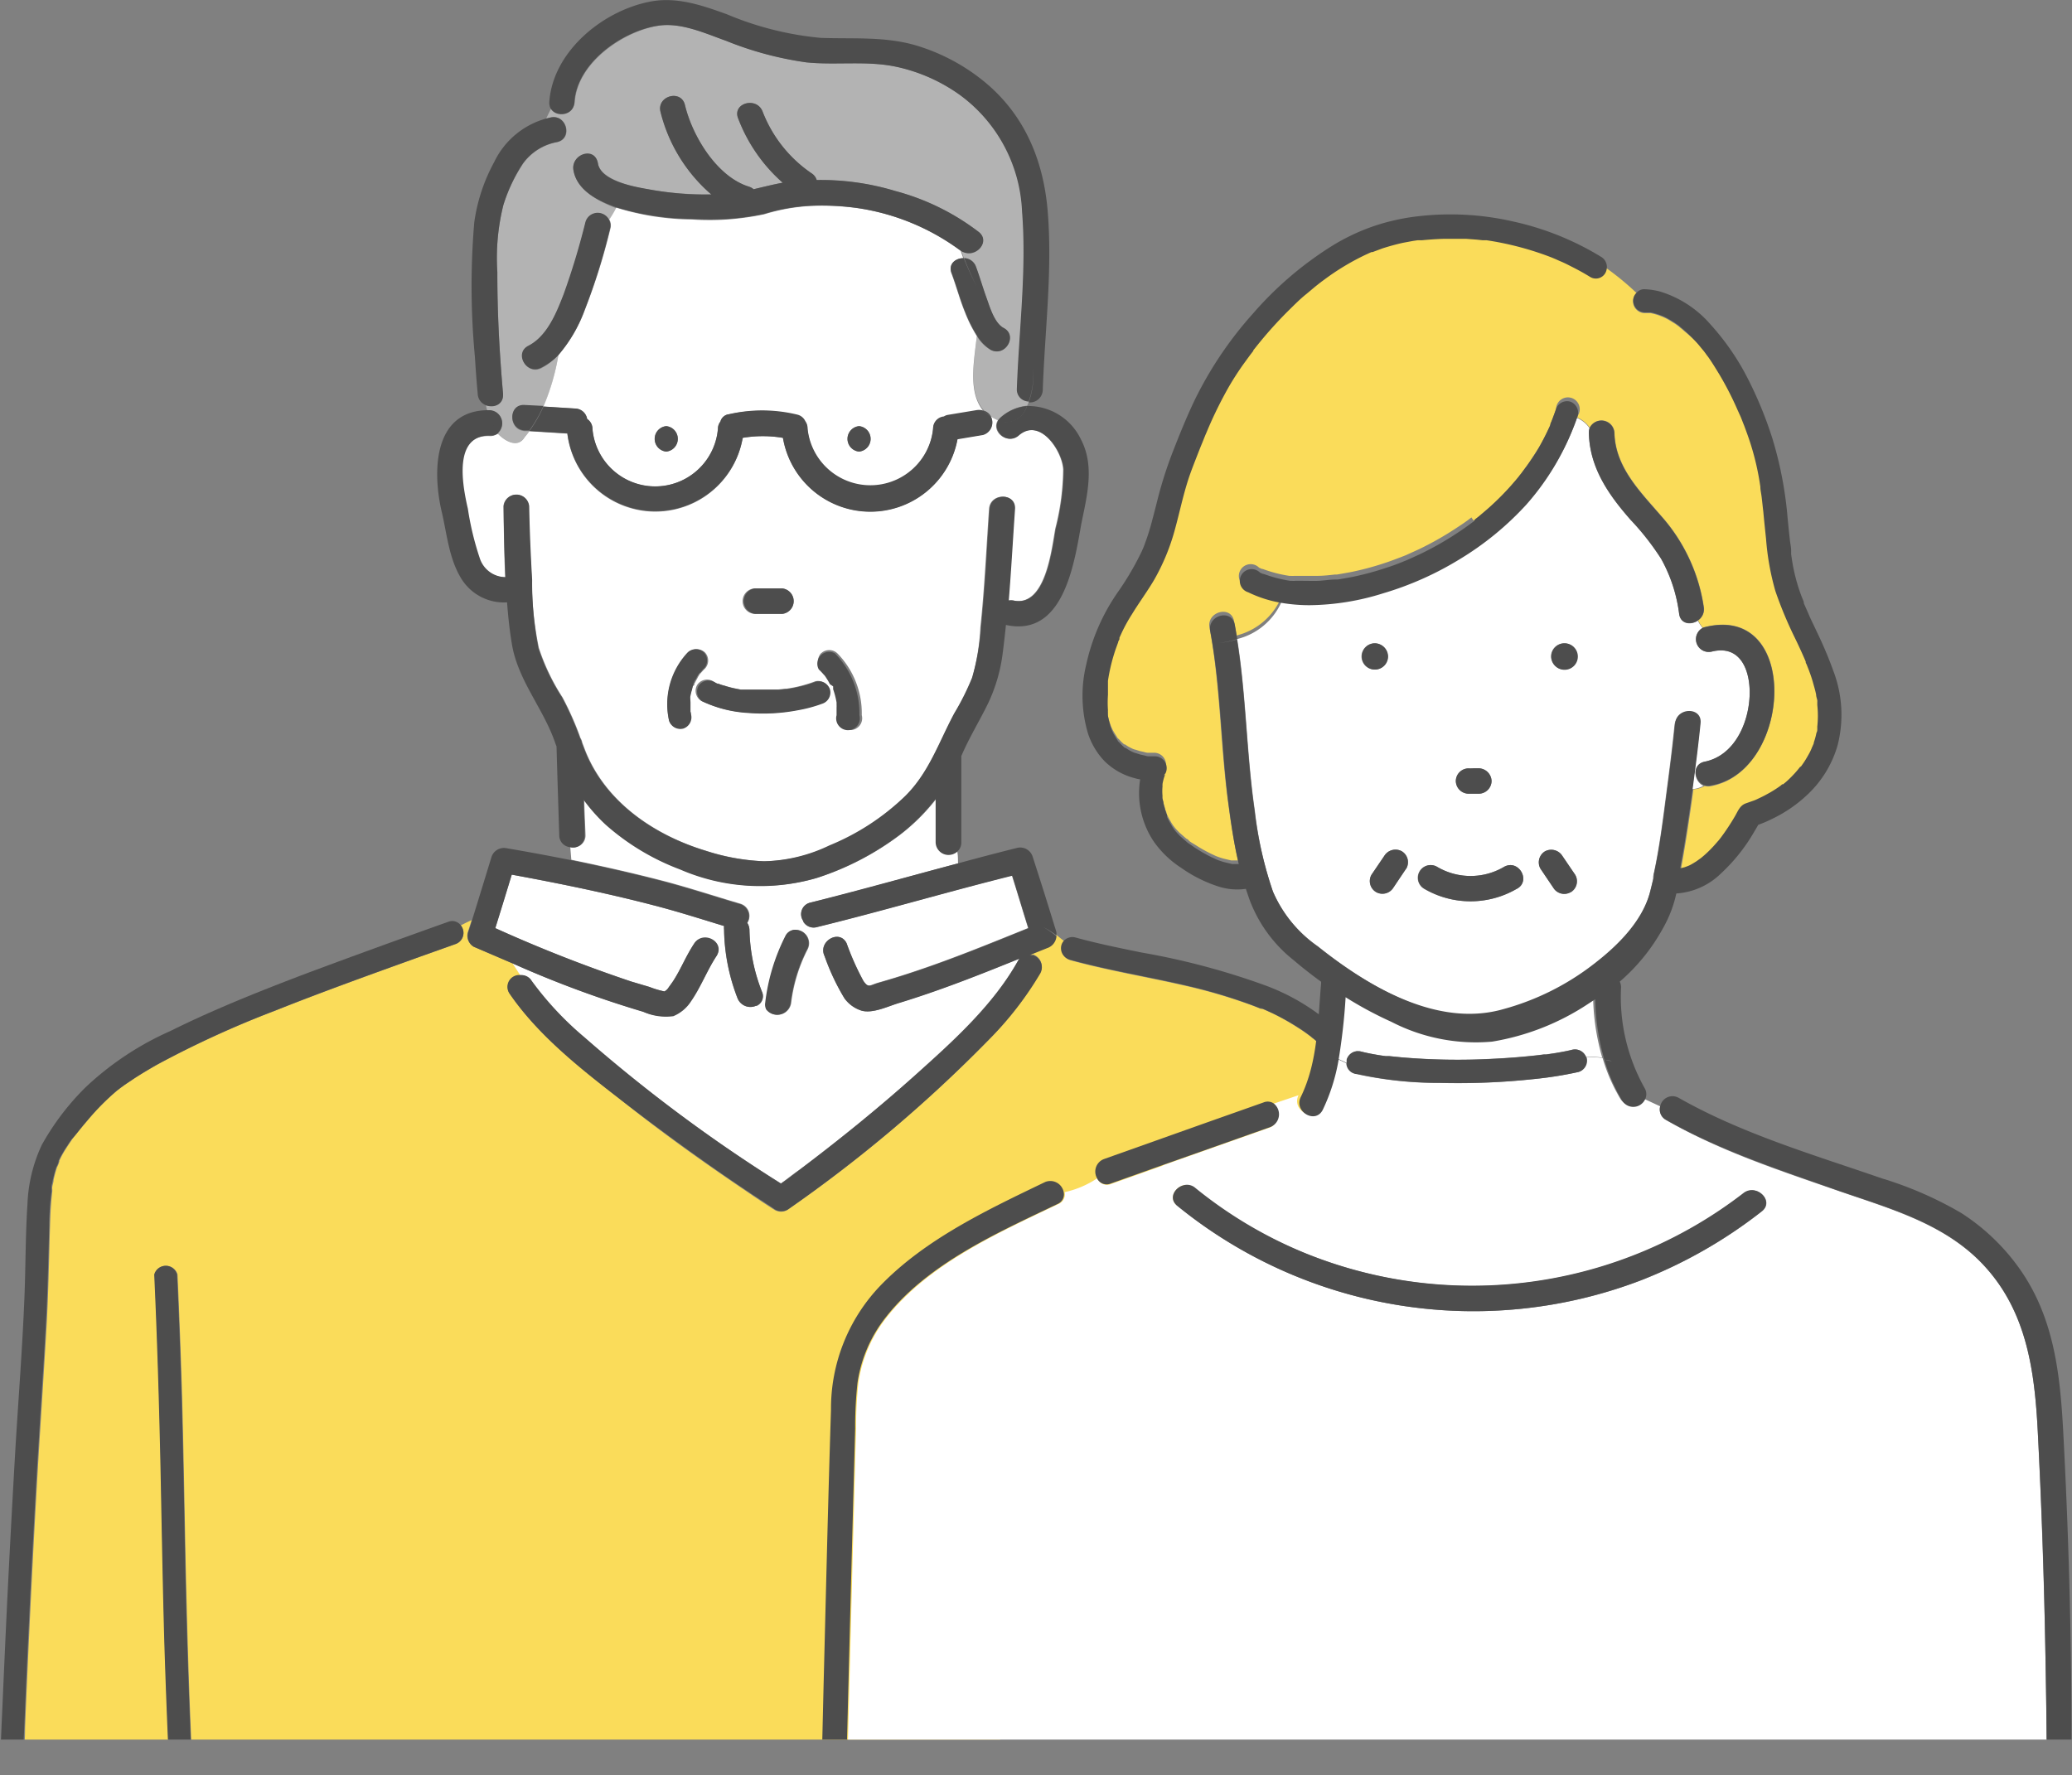 <svg xmlns="http://www.w3.org/2000/svg" xmlns:xlink="http://www.w3.org/1999/xlink" viewBox="0 0 175.06 150"><rect x="0" y="0" width="175.06" height="150" fill="#808080" stroke="none"/><defs><style>.cls-1{fill:none;}.cls-2{clip-path:url(#clip-path);}.cls-3{fill:#fadc5a;}.cls-4{fill:#4d4d4d;}.cls-5{fill:#fff;}.cls-6{fill:#b3b3b3;}</style><clipPath id="clip-path" transform="translate(-2.47 -3)"><rect class="cls-1" width="180" height="150"/></clipPath></defs><g id="Layer_2" data-name="Layer 2"><g id="文字"><g class="cls-2"><path class="cls-3" d="M117.22,93.81a1,1,0,0,1-1.25-.38l-.23-.32-.11-.15h0c-.15-.17-.29-.35-.43-.52-.31-.35-.64-.69-1-1L113.7,91l-.27-.23c-.05,0-.33-.27-.13-.1a12.54,12.54,0,0,0-1.12-.79A20.29,20.29,0,0,0,110,88.64l-.59-.27-.26-.11h0l-.13,0c-.39-.16-.78-.31-1.18-.45a44.75,44.75,0,0,0-5-1.46c-3.3-.77-6.67-1.31-9.94-2.21a1,1,0,0,1-.67-1.19.93.93,0,0,1,.2-.38L91.72,82a1.15,1.15,0,0,1-.79,1l-1.17.47a.84.84,0,0,1-.05.17,1.07,1.07,0,0,1,.64,1.55A28.53,28.53,0,0,1,86,90.87a117.62,117.62,0,0,1-17,14.37,1.07,1.07,0,0,1-1.09,0c-.78-.5-1.54-1-2.31-1.53C62,101.28,58.43,98.74,55,96S48,90.56,45.55,87a1,1,0,0,1,.94-1.57l-.65-1L42.49,83A1.07,1.07,0,0,1,42,81.75c.11-.35.22-.7.32-1-.32.14-.63.3-.94.46a1,1,0,0,1,.22.39,1,1,0,0,1-.67,1.19l-3.06,1.09c-4.08,1.47-8.16,2.94-12.19,4.54a83.61,83.61,0,0,0-9.92,4.54c-.65.37-1.29.75-1.91,1.15l-.85.57-.41.3-.11.09-.11.08a20.52,20.52,0,0,0-2.5,2.52c-.32.37-.63.75-.93,1.13L8.77,99l-.19.26c-.12.18-.25.36-.36.54a9.69,9.69,0,0,0-.6,1l-.13.27,0,.06a2.09,2.09,0,0,1-.2.5A10,10,0,0,0,7,102.7c0,.19-.08.38-.11.57s0,.19,0,.28v.11c-.12,1-.16,1.91-.19,2.87-.09,3-.14,6.1-.33,9.15-.26,4.5-.57,9-.82,13.5q-.33,5.83-.6,11.66c-.13,2.71-.25,5.43-.36,8.14,0,.89-.07,1.79-.1,2.68H16.76a1,1,0,0,1,0-.24q-.22-4.86-.37-9.73c-.14-4.9-.22-9.8-.32-14.69-.12-5.44-.28-10.87-.53-16.3a1,1,0,0,1,1.93,0c.15,3.25.27,6.49.37,9.74.14,4.89.22,9.79.32,14.69.12,5.43.28,10.86.53,16.29a.61.61,0,0,1,0,.24H86.93a.9.9,0,0,1,0-.24c.06-2.35.11-4.7.17-7.06.19-7.41.36-14.82.6-22.23a15,15,0,0,1,4.2-10.52c3.81-3.93,9-6.39,13.9-8.73a1.15,1.15,0,0,1,1.61.82,8.05,8.05,0,0,0,2.75-1.17,1.13,1.13,0,0,1,.61-1.59l8.69-3.09C118.68,96.52,118,95.13,117.22,93.81Z" transform="translate(-2.47 -3)"/><path class="cls-4" d="M117.63,92.45a18,18,0,0,0-8.48-6.26,61.16,61.16,0,0,0-10.23-2.7c-1.86-.38-3.74-.76-5.58-1.27a1,1,0,0,0-1,.29,6.1,6.1,0,0,0,1.68,1,6.1,6.1,0,0,1-1.68-1,.93.93,0,0,0-.2.38,1,1,0,0,0,.67,1.19c3.27.9,6.64,1.44,9.94,2.21a44.75,44.75,0,0,1,5,1.46c.4.14.79.29,1.18.45l.13,0h0l.26.11.59.27a20.29,20.29,0,0,1,2.19,1.21,12.54,12.54,0,0,1,1.12.79c-.2-.17.08.06.13.1l.27.23.52.46c.34.32.67.66,1,1,.14.17.28.35.43.52h0l.11.15.23.32a1,1,0,0,0,1.25.38c-.13-.23-.28-.45-.43-.68.15.23.3.45.43.68l.07,0A1,1,0,0,0,117.63,92.45Z" transform="translate(-2.47 -3)"/><path class="cls-3" d="M141.75,29.4Z" transform="translate(-2.47 -3)"/><path class="cls-3" d="M111.24,64.5l0,.08A.45.45,0,0,1,111.24,64.5Z" transform="translate(-2.47 -3)"/><path class="cls-3" d="M60.78,62v0Z" transform="translate(-2.47 -3)"/><path class="cls-3" d="M60.79,63.09s0,0,0,0Z" transform="translate(-2.47 -3)"/><path class="cls-3" d="M141.69,29.39h0Z" transform="translate(-2.47 -3)"/><polygon class="cls-3" points="150.73 66.3 150.73 66.3 150.72 66.3 150.73 66.3"/><path class="cls-3" d="M153.16,69.33l0,0-.11.07A.18.18,0,0,0,153.16,69.33Z" transform="translate(-2.47 -3)"/><path class="cls-3" d="M147.86,74h0S147.85,74,147.86,74Z" transform="translate(-2.47 -3)"/><path class="cls-3" d="M147.86,74l0,0s0,0,0,0Z" transform="translate(-2.47 -3)"/><path class="cls-3" d="M89.71,83.71a.84.84,0,0,0,.05-.17l-.29.12Z" transform="translate(-2.47 -3)"/><path class="cls-5" d="M67.17,87.74a16.78,16.78,0,0,1,1.69-5.62.92.92,0,0,1,1-.54l.48-.76a1,1,0,0,1,.61-1.55c4.17-1,8.31-2.21,12.46-3.31,0-.32,0-.65-.06-1a1.09,1.09,0,0,1-1.76-.83V70.49a16.73,16.73,0,0,1-3,3,23.69,23.69,0,0,1-7.08,3.69,17,17,0,0,1-11.52-.73,20.14,20.14,0,0,1-6.28-3.78,14.73,14.73,0,0,1-1.87-2.11c0,1,.07,2,.1,3a1,1,0,0,1-1.29,1l.09,1.09c2.72.56,5.43,1.17,8.12,1.88,2.08.56,4.12,1.23,6.19,1.84A1.07,1.07,0,0,1,65.6,81a1.12,1.12,0,0,1,.19.6,15.1,15.1,0,0,0,1.06,5.23.88.88,0,0,1-.51,1.2,4.18,4.18,0,0,0,.92.32A.93.93,0,0,1,67.17,87.74Z" transform="translate(-2.47 -3)"/><path class="cls-5" d="M75.29,88.41a2.82,2.82,0,0,1-1.48-1.06,19.18,19.18,0,0,1-1.67-3.55c-.6-1.24,1.25-2.33,1.86-1.09a22.39,22.39,0,0,0,1.39,3.17c.44.63.54.37,1.26.16.94-.27,1.87-.55,2.8-.86,3.35-1.1,6.61-2.44,9.88-3.76-.46-1.48-.91-3-1.37-4.44-5.51,1.4-11,3-16.49,4.36a1,1,0,0,1-1.18-.52l-.48.76a1.13,1.13,0,0,1,.91,1.62,13.47,13.47,0,0,0-1.4,4.54,1.16,1.16,0,0,1-2.06.57,4.18,4.18,0,0,1-.92-.32,1.17,1.17,0,0,1-1.56-.63,16.67,16.67,0,0,1-1.14-5.8,1.42,1.42,0,0,1,0-.31c-1.81-.55-3.62-1.13-5.46-1.62-4.11-1.09-8.29-1.95-12.48-2.72-.46,1.51-.92,3-1.39,4.52a121.44,121.44,0,0,0,11.48,4.51l1.55.46a7.85,7.85,0,0,0,1.27.38s.21-.15.29-.26.34-.46.49-.7c.64-1,1.09-2.12,1.74-3.11s2.62-.07,1.86,1.09-1.32,2.6-2.2,3.77a3.28,3.28,0,0,1-1.5,1.26,4.69,4.69,0,0,1-2.52-.36,89.58,89.58,0,0,1-11-4.07l.65,1a1,1,0,0,1,.91.49,27,27,0,0,0,4.44,4.75A131.13,131.13,0,0,0,68.45,103c.53-.38,1-.77,1.57-1.16,3.36-2.53,6.64-5.18,9.78-8s6.6-5.92,8.69-9.68a1.25,1.25,0,0,1,.12-.17c-3.38,1.37-6.76,2.71-10.25,3.77C77.47,88.05,76.22,88.65,75.29,88.41Z" transform="translate(-2.47 -3)"/><path class="cls-6" d="M88.42,35.92c.17-5,.84-10.06.44-15.06a12.86,12.86,0,0,0-5.22-9.81,14.42,14.42,0,0,0-5.33-2.39c-2.52-.56-5.13-.13-7.68-.39a28.57,28.57,0,0,1-6.78-1.82c-1.77-.63-3.8-1.57-5.72-1.28-3,.47-6.86,3.13-7.09,6.43a1.13,1.13,0,0,1-2,.57c-.16.29-.3.58-.43.87l.39-.1c1.34-.32,1.91,1.75.57,2.07a4.57,4.57,0,0,0-2.91,1.83A14,14,0,0,0,45,20.32,18.46,18.46,0,0,0,44.49,26c0,3.42.18,6.85.48,10.25.08.89-.77,1.2-1.43,1,0,.15.06.3.1.45h.21a1.1,1.1,0,0,1,.67,1.93c.69.71,1.73,1.23,2.28.3a6.12,6.12,0,0,0,.39-.5l-.4,0c-1.38-.09-1.38-2.24,0-2.15l1.59.1A19.08,19.08,0,0,0,49.65,33a5.29,5.29,0,0,1-1.43,1.11c-1.23.64-2.31-1.22-1.09-1.85,1.58-.82,2.37-2.83,3-4.39.52-1.38.94-2.79,1.33-4.21a5,5,0,0,1-.55.17,5,5,0,0,0,.55-.17c.17-.61.34-1.23.5-1.85a1.08,1.08,0,0,1,2-.21,9.07,9.07,0,0,0,.59-1h0C53,20,51.21,19.09,50.92,17.39c-.23-1.36,1.84-1.93,2.07-.57s3,2,4.31,2.19a26.57,26.57,0,0,0,5.27.4,13.49,13.49,0,0,1-4.3-7C58,11.1,60,10.53,60.34,11.87c.62,2.61,2.68,6.05,5.4,6.9a1.09,1.09,0,0,1,.4.22c.82-.19,1.63-.4,2.46-.55A13.71,13.71,0,0,1,64.83,13c-.5-1.29,1.57-1.85,2.07-.57a11.18,11.18,0,0,0,4.15,5.23,1,1,0,0,1,.42.56,21.73,21.73,0,0,1,6.65.93,20.06,20.06,0,0,1,7.07,3.48c1,.88-.46,2.38-1.51,1.52.07.23.15.45.23.67a1.09,1.09,0,0,1,1,.72c.32.86.56,1.74.88,2.6s.67,2.16,1.46,2.58c1.22.64.14,2.49-1.09,1.85A3.41,3.41,0,0,1,85,31.4c-.24,2.31-.73,4.81.62,6.31a1,1,0,0,1,.59.5,4.08,4.08,0,0,0,.59.31,1.41,1.41,0,0,1,.2-.24,3.89,3.89,0,0,1,2.25-1,2.17,2.17,0,0,0,.15-.35A1,1,0,0,1,88.42,35.92Z" transform="translate(-2.47 -3)"/><path class="cls-5" d="M85,31.4a11.72,11.72,0,0,1-1-2c-.44-1.07-.73-2.19-1.14-3.28-.3-.8.37-1.32,1-1.29-.08-.22-.16-.44-.23-.67h0a19.42,19.42,0,0,0-8.56-3.55,21.7,21.7,0,0,0-4-.21,16.22,16.22,0,0,0-4,.7,22,22,0,0,1-6.11.45,22.2,22.2,0,0,1-6.42-1,9.07,9.07,0,0,1-.59,1,1,1,0,0,1,.09.78,53.14,53.14,0,0,1-2.16,6.87A12.31,12.31,0,0,1,49.65,33a19.08,19.08,0,0,1-1.27,4.36l2.69.17a1.05,1.05,0,0,1,1,.88,1,1,0,0,1,.45.84,5.32,5.32,0,0,0,10.6,0,1,1,0,0,1,.21-.62.84.84,0,0,1,.73-.62,12.54,12.54,0,0,1,5.78.09,1,1,0,0,1,.66.55,1,1,0,0,1,.19.6,5.33,5.33,0,0,0,10.61,0,1,1,0,0,1,.91-1,.83.83,0,0,1,.32-.13l2.41-.4a1.29,1.29,0,0,1,.65.05C84.25,36.21,84.74,33.71,85,31.4ZM58.76,41.16a1.08,1.08,0,0,1,0-2.15A1.08,1.08,0,0,1,58.76,41.16Zm16.29,0a1.08,1.08,0,0,1,0-2.15A1.08,1.08,0,0,1,75.05,41.16Z" transform="translate(-2.47 -3)"/><path class="cls-5" d="M41.93,46a24.56,24.56,0,0,0,1,4.16,2.31,2.31,0,0,0,2.22,1.62c-.09-2-.11-4.05-.15-6a1.08,1.08,0,0,1,2.15,0c0,2.08.13,4.16.25,6.23A29.41,29.41,0,0,0,48,57.75a17.92,17.92,0,0,0,2,4.18,25.54,25.54,0,0,1,1.52,3.44,1.13,1.13,0,0,1,.15.39l.24.63c1.72,4.39,5.87,7.19,10.24,8.51a18.16,18.16,0,0,0,4.9.88,13.44,13.44,0,0,0,5.5-1.29,20.24,20.24,0,0,0,6.41-4.18c2-2,2.83-4.53,4.15-7a21.45,21.45,0,0,0,1.5-3A19.72,19.72,0,0,0,85.3,56c.35-3.33.5-6.69.73-10,.1-1.37,2.24-1.38,2.15,0-.18,2.58-.32,5.17-.53,7.74a1.21,1.21,0,0,1,.42,0c2.73.59,3.24-4.33,3.56-6.09a20.67,20.67,0,0,0,.66-5c-.11-1.61-2-4.41-3.79-2.86-1,.83-2.31-.37-1.72-1.28a4.08,4.08,0,0,1-.59-.31,1.19,1.19,0,0,1,.08.2,1.09,1.09,0,0,1-.75,1.32l-2.15.36A7.49,7.49,0,0,1,68.62,40a10.21,10.21,0,0,0-3.4,0,7.49,7.49,0,0,1-14.82-.36l-3.21-.2a6.12,6.12,0,0,1-.39.5c-.55.93-1.59.41-2.28-.3a1,1,0,0,1-.67.21C40.66,39.72,41.47,44,41.93,46Zm29.92,12.2a1,1,0,0,1,1.36,0,7.24,7.24,0,0,1,2.07,5.23,1,1,0,1,1-1.93,0c0-.21,0-.43,0-.64a2.66,2.66,0,0,0,0-.28s0-.11,0-.16A7.08,7.08,0,0,0,73,61.22a1,1,0,0,0,0-.16l0-.08v0l-.06-.12a3.43,3.43,0,0,0-.28-.49,2.2,2.2,0,0,0-.17-.25s0,0,0,0L72.27,60a5.86,5.86,0,0,0-.42-.44A1,1,0,0,1,71.85,58.19Zm-5.56-5.47h2.26a1.08,1.08,0,0,1,0,2.15H66.29A1.08,1.08,0,0,1,66.29,52.72Zm-3.3,8s.32.17.09,0a2.55,2.55,0,0,0,.55.19,8.05,8.05,0,0,0,1.1.28l.3.06.21,0,.48,0c.42,0,.84,0,1.26,0s.84,0,1.25,0l.56-.06h0l.11,0,.31-.05a11.28,11.28,0,0,0,2.14-.58,1,1,0,0,1,1.19.68,1,1,0,0,1-.67,1.19,11.83,11.83,0,0,1-2,.54,15.62,15.62,0,0,1-4.21.24,10.43,10.43,0,0,1-3.95-1,1,1,0,0,1-.35-1.32,1,1,0,0,1,1.33-.35Zm-2.33-2.6a1,1,0,0,1,1.37,0,1,1,0,0,1,0,1.37,2.66,2.66,0,0,0-.23.24l-.1.11c-.05.06-.07.07-.06.05a2.68,2.68,0,0,0-.27.45c-.06.1-.11.2-.16.3a.83.83,0,0,0-.07.13v0s0,.07,0,.08L61,61l-.09.28a6.23,6.23,0,0,0-.15.62V62l0,.33c0,.2,0,.4,0,.59s0,.13,0,.19h0c0,.08.05.23.05.24a1,1,0,0,1-.67,1.19A1,1,0,0,1,59,63.9,6.37,6.37,0,0,1,60.66,58.11Z" transform="translate(-2.47 -3)"/><path class="cls-5" d="M146.5,67.37c2.48-.49,3.68-3.19,3.79-5.51.1-2.09-.71-4.42-3.21-3.79a1.08,1.08,0,0,1-.76-2,3.12,3.12,0,0,1-.4-.62c-.58.39-1.45.31-1.58-.55a12.83,12.83,0,0,0-1.53-4.68,22.12,22.12,0,0,0-2.58-3.29c-1.87-2.13-3.45-4.4-3.52-7.33a1.27,1.27,0,0,1,.06-.41,2.41,2.41,0,0,0-1.06-.87c-.08.24-.17.48-.26.71a21.69,21.69,0,0,1-4.06,6.53,25.46,25.46,0,0,1-5.69,4.65,26.93,26.93,0,0,1-6.42,2.85,21.33,21.33,0,0,1-6.19,1,14.24,14.24,0,0,1-2.35-.19A5.56,5.56,0,0,1,107,57c.77,4.79.79,9.69,1.49,14.49A32.67,32.67,0,0,0,110,78.31a10.92,10.92,0,0,0,3.8,4.64c4.19,3.36,10.08,6.93,15.64,5.51a21.79,21.79,0,0,0,7.64-3.82c2-1.54,4.07-3.58,4.75-6.09.11-.42.21-.84.31-1.27,0,0,0-.09,0-.14l0-.08c.58-2.61.88-5.31,1.23-7.93.21-1.61.41-3.22.57-4.83.14-1.37,2.29-1.38,2.15,0-.18,1.8-.41,3.59-.65,5.38a2.11,2.11,0,0,0,.95-.28C145.58,69.07,145.37,67.59,146.5,67.37Zm-20,.56a3.23,3.23,0,0,0,.44,0h.43A1.11,1.11,0,0,1,128.49,69a1.09,1.09,0,0,1-1.08,1.07H127c-.16,0-.31,0-.47,0A1.09,1.09,0,0,1,125.47,69,1.08,1.08,0,0,1,126.54,67.93Zm-9-9.46a1.12,1.12,0,0,1,1.11-1.11,1.13,1.13,0,0,1,1.11,1.11,1.11,1.11,0,1,1-2.22,0Zm3.75,17.94L120.2,78a1.09,1.09,0,0,1-1.46.38,1.08,1.08,0,0,1-.39-1.47l1.08-1.59a1.11,1.11,0,0,1,1.47-.39A1.08,1.08,0,0,1,121.28,76.41Zm9.36,1.69a7.75,7.75,0,0,1-7.83,0,1.07,1.07,0,0,1,1.09-1.85,5.57,5.57,0,0,0,5.66,0C130.77,75.57,131.85,77.43,130.64,78.1Zm4.57.29a1.1,1.1,0,0,1-1.47-.38l-1.08-1.6a1.09,1.09,0,0,1,.38-1.47,1.11,1.11,0,0,1,1.47.39l1.08,1.59A1.09,1.09,0,0,1,135.21,78.39Zm-.56-18.81a1.13,1.13,0,0,1-1.11-1.11,1.12,1.12,0,0,1,1.11-1.11,1.11,1.11,0,1,1,0,2.22Z" transform="translate(-2.47 -3)"/><path class="cls-3" d="M156.1,62.64s0-.24,0-.24a1,1,0,0,0,0-.16c0-.16-.06-.32-.1-.49-.07-.33-.16-.65-.26-1s-.21-.65-.33-1c-.06-.17-.13-.33-.19-.49s-.07-.17-.1-.25l0-.05,0,0c-.28-.66-.58-1.31-.89-1.95a34.1,34.1,0,0,1-1.67-4,22,22,0,0,1-.79-4.42c-.08-.76-.16-1.52-.23-2.28,0-.41-.09-.83-.14-1.24s-.07-.59-.11-.87a22.3,22.3,0,0,0-.88-3.8c-.15-.46-.32-.92-.49-1.38-.1-.24-.19-.49-.29-.73l-.08-.18h0v0c-.06-.12-.11-.25-.17-.37a27.13,27.13,0,0,0-1.53-3c-.3-.51-.61-1-.95-1.49-.08-.11-.17-.22-.25-.34l-.12-.16,0,0h0l-.52-.63A13,13,0,0,0,144.79,31c-.11-.1-.22-.2-.34-.29s-.11-.12-.14-.12l0,0,0,0a5.5,5.5,0,0,0-.56-.38,5.63,5.63,0,0,0-.68-.38l-.16-.07-.26-.1a5.9,5.9,0,0,0-.72-.2l-.17,0c-.18,0-.13,0-.06,0l-.26,0a1,1,0,0,1-1-1,.91.91,0,0,1,.31-.69,23.38,23.38,0,0,0-2.67-2.19.92.92,0,0,1-1.4.57c-.52-.32-1-.61-1.59-.88-.29-.15-.59-.3-.9-.43l-.23-.1-.13-.06-.33-.14c-.61-.24-1.22-.45-1.84-.64A26,26,0,0,0,128,23l-.14,0h0l-.21,0-.46-.05-.92-.07c-.62,0-1.24,0-1.87,0s-1.22.06-1.83.12l-.32,0h-.06l-.4.06-.86.16c-.58.13-1.16.29-1.72.47l-.83.31-.09,0-.14.06-.39.18a20.64,20.64,0,0,0-3.49,2.11l-.22.16a1,1,0,0,1-.13.1l-.39.31-.74.62c-.52.46-1,.93-1.52,1.41a34.69,34.69,0,0,0-2.8,3.14l-.17.21,0,0,0,.05-.27.35-.57.78c-.42.59-.82,1.21-1.19,1.84a35,35,0,0,0-1.91,3.89l-.1.23-.11.27-.18.45c-.14.33-.27.67-.4,1-.27.7-.55,1.39-.78,2.11-.44,1.37-.73,2.78-1.11,4.16a18.06,18.06,0,0,1-1.77,4.29c-.58,1-1.25,1.91-1.86,2.88a13.86,13.86,0,0,0-.84,1.51l-.22.48,0,.06,0,.06c0,.09-.07.18-.11.27l-.21.58a15.29,15.29,0,0,0-.65,2.67v.05s0,.08,0,.12l0,.36c0,.22,0,.44,0,.66a9.28,9.28,0,0,0,0,1.29,1.23,1.23,0,0,0,0,.2,2.74,2.74,0,0,0,0,.28,5.61,5.61,0,0,0,.13.59,6.4,6.4,0,0,0,.2.62s0,0,0,0v0l.13.28c.1.18.21.36.32.53l.06.09.06.08-.08-.11c0,.06.14.17.18.21a4.26,4.26,0,0,0,.43.42l0,0,.06,0,.23.15c.19.12.39.2.58.3-.26-.14,0,0,.09,0l.34.11.36.08a1.67,1.67,0,0,0,.3.07s-.06,0,0,0l.21,0,.42,0a1,1,0,0,1,.83,1.46s-.14.26-.06.12,0,0,0,.07a3,3,0,0,0-.1.32c0,.09-.11.31-.08.4v-.12s0,.1,0,.14a.76.76,0,0,0,0,.15,4.29,4.29,0,0,0,0,.8,1.8,1.8,0,0,0,0,.22h0c0,.14,0,.28.08.41a6.05,6.05,0,0,0,.2.73c0,.11.07.22.11.33a1.17,1.17,0,0,1,0,.11v0c.11.22.22.44.35.65a3.21,3.21,0,0,0,.19.31.76.76,0,0,0,.08.11l.06.08.09.11.09.1.22.23.41.36a2.65,2.65,0,0,0,.26.21c-.23-.13.07,0,.13.1s.35.25.54.37a12.81,12.81,0,0,0,1.3.74l.34.16.13.06,0,0a6.45,6.45,0,0,0,.62.21l.67.16h.38l.19,0c-.37-1.57-.61-3.17-.82-4.75-.68-4.94-.66-10-1.59-14.92-.26-1.35,1.81-1.92,2.07-.57q.12.62.21,1.23a5.56,5.56,0,0,0,3.76-3.17,10.28,10.28,0,0,1-2.85-.9,1,1,0,1,1,1-1.66l.25.11.06,0a11.25,11.25,0,0,0,2.23.58h.13a1.63,1.63,0,0,0,.31,0l.63,0c.45,0,.9,0,1.35,0s1-.06,1.43-.11l.18,0,.35-.06.74-.13a24.26,24.26,0,0,0,3-.8c.52-.17,1-.36,1.55-.57l.2-.08h0l.33-.15.77-.35a26.66,26.66,0,0,0,3-1.69c.49-.32,1-.65,1.43-1A1.24,1.24,0,0,0,127,47L127,47l.09-.08.33-.26.67-.57a22.43,22.43,0,0,0,2.46-2.51c.1-.12.2-.23.29-.36L131,43h0l.53-.72q.51-.75,1-1.53c.3-.53.58-1.07.83-1.62a2.72,2.72,0,0,0,.11-.25l0-.06.15-.37c.11-.29.22-.58.32-.88a1,1,0,1,1,1.86.52,1.46,1.46,0,0,1-.07.19,2.41,2.41,0,0,1,1.06.87,1.1,1.1,0,0,1,2.09.41c.07,2.89,2.14,4.93,3.92,7a14.84,14.84,0,0,1,3.63,7.74,1.13,1.13,0,0,1-.49,1.12,3.12,3.12,0,0,0,.4.62,1.06,1.06,0,0,1,.19-.06c8.06-2,7.38,12.09.56,13.44a1.18,1.18,0,0,1-.6,0,2.11,2.11,0,0,1-.95.28c-.06.47-.12.93-.19,1.4-.26,1.82-.54,3.65-.88,5.46l.11,0,.27-.07.27-.1.14-.06c.2-.1.39-.22.58-.34l.25-.18.14-.1,0,0h0a9.75,9.75,0,0,0,1-.94c.16-.17.32-.36.48-.54l.19-.24c.09-.18.08-.12,0,0a.1.1,0,0,1,0,0,19.31,19.31,0,0,0,1.19-1.8c.26-.44.41-.92.94-1.1l.68-.24.15-.06,0,0h0l.36-.17c.28-.13.55-.28.82-.43a10.61,10.61,0,0,0,.9-.58l.15-.13s0-.05.12-.07l.07-.06a5,5,0,0,0,.42-.37,9.15,9.15,0,0,0,.91-1,.35.35,0,0,0,.06-.09h0l0,.07.07-.09.19-.27c.13-.19.25-.39.36-.59a4.65,4.65,0,0,0,.32-.63.77.77,0,0,1,.07-.16c0-.12.09-.23.12-.35A6.09,6.09,0,0,0,156,65c0-.11.05-.22.07-.32l0-.21h0A8.43,8.43,0,0,0,156.1,62.64Z" transform="translate(-2.47 -3)"/><path class="cls-5" d="M175.27,142q-.18-9-.63-18c-.26-5-.89-10-4.4-13.89-3.27-3.65-8-4.93-12.43-6.47-4.94-1.71-10-3.36-14.59-6a1,1,0,0,1-.48-1.15l-1.46-.68a1.1,1.1,0,0,1-1.89.07,14.64,14.64,0,0,1-1.52-3.48,11,11,0,0,0-1.4-.09l0,.09a1,1,0,0,1-.67,1.19,32,32,0,0,1-3.78.6,59.88,59.88,0,0,1-7.92.32,32.1,32.1,0,0,1-7.18-.78.94.94,0,0,1-.7-.89l-.85-.4a16,16,0,0,1-1.33,4.19c-.62,1.24-2.47.15-1.86-1.08l0,0-2.19.74a1.16,1.16,0,0,1-.26,2l-9,3.18c.52.56,1.06,1.15,1.62,1.71a1.06,1.06,0,0,1,1,.22A37,37,0,0,0,113,109a37.51,37.51,0,0,0,36.82-5.16c1.07-.85,2.6.66,1.52,1.51a40.25,40.25,0,0,1-10.25,5.85,39.63,39.63,0,0,1-39.15-6.31c-.76-.61-.22-1.54.53-1.73-.56-.56-1.1-1.15-1.62-1.71l-4.5,1.6a.9.9,0,0,1-1.18-.48,8.05,8.05,0,0,1-2.75,1.17.88.88,0,0,1-.52,1c-5.09,2.44-11,5.06-14.58,9.66A11.6,11.6,0,0,0,75,119.84a33.85,33.85,0,0,0-.2,3.9c-.1,3.61-.19,7.22-.29,10.83q-.21,8.42-.43,16.85a.88.88,0,0,1,0,.24H175.41a.9.9,0,0,1,0-.24C175.38,148.27,175.33,145.13,175.27,142Z" transform="translate(-2.47 -3)"/><path class="cls-5" d="M136.56,87.62a20.82,20.82,0,0,1-8.17,3.23,15.56,15.56,0,0,1-8.51-1.67A32,32,0,0,1,116,87.1a51.83,51.83,0,0,1-.6,5.32l.85.4a1.51,1.51,0,0,1,0-.3,1,1,0,0,1,1.19-.67c.55.14,1.1.24,1.66.33l.44.06h.07l.23,0,1,.1a55.44,55.44,0,0,0,7.84.12c1.24-.06,2.49-.16,3.73-.3l.47-.06s.25,0,.1,0l.1,0,.8-.12c.48-.08,1-.17,1.41-.28a1,1,0,0,1,1.15.58,11,11,0,0,1,1.4.09,19.4,19.4,0,0,1-.77-5.11Z" transform="translate(-2.47 -3)"/><path class="cls-3" d="M119.33,66.81h0Z" transform="translate(-2.47 -3)"/><path class="cls-3" d="M119.39,66.82h0Z" transform="translate(-2.47 -3)"/><path class="cls-3" d="M7.47,101.13l0,.06C7.37,101.34,7.47,101.19,7.47,101.13Z" transform="translate(-2.47 -3)"/><path class="cls-4" d="M90.6,81.33a7.85,7.85,0,0,1,1.12.7,1,1,0,0,0,0-.28c-.65-2.12-1.31-4.23-2-6.35a1.1,1.1,0,0,0-1.32-.75q-2.52.63-5,1.31a4.91,4.91,0,0,1-.06.86,4.91,4.91,0,0,0,.06-.86c-4.15,1.1-8.29,2.26-12.46,3.31a1,1,0,0,0-.61,1.55c.2-.33.39-.66.56-1-.17.34-.36.67-.56,1a1,1,0,0,0,1.18.52C77,80,82.45,78.38,88,77c.46,1.48.91,3,1.37,4.44-3.27,1.32-6.53,2.66-9.88,3.76-.93.31-1.86.59-2.8.86-.72.21-.82.47-1.26-.16A22.39,22.39,0,0,1,74,82.71c-.61-1.24-2.46-.15-1.86,1.09a19.18,19.18,0,0,0,1.67,3.55,2.82,2.82,0,0,0,1.48,1.06c.93.24,2.18-.36,3.07-.63,3.49-1.06,6.87-2.4,10.25-3.77a1.25,1.25,0,0,0-.12.17C86.4,87.94,83,91,79.8,93.86s-6.42,5.46-9.78,8c-.52.39-1,.78-1.57,1.16A131.13,131.13,0,0,1,51.84,90.64a27,27,0,0,1-4.44-4.75,1,1,0,0,0-.91-.49c.76,1.18,1.54,2.35,2.25,3.65-.71-1.3-1.49-2.47-2.25-3.65A1,1,0,0,0,45.55,87C48,90.56,51.61,93.39,55,96s7,5.24,10.64,7.67c.77.52,1.53,1,2.31,1.53a1.07,1.07,0,0,0,1.09,0A117.62,117.62,0,0,0,86,90.87a28.53,28.53,0,0,0,4.36-5.61,1.07,1.07,0,0,0-.64-1.55,3,3,0,0,1-1,1.48,3,3,0,0,0,1-1.48l-.24,0,.29-.12c.08-.23.14-.47.2-.71-.06.24-.12.48-.2.71l1.17-.47a1.15,1.15,0,0,0,.79-1A7.85,7.85,0,0,0,90.6,81.33Z" transform="translate(-2.47 -3)"/><path class="cls-4" d="M65.05,86.91A4.18,4.18,0,0,0,66.34,88a.88.88,0,0,0,.51-1.2,15.1,15.1,0,0,1-1.06-5.23,1.12,1.12,0,0,0-.19-.6A1.07,1.07,0,0,0,65,79.4c-2.07-.61-4.11-1.28-6.19-1.84-2.69-.71-5.4-1.32-8.12-1.88l.1,1.27-.1-1.27q-2.7-.54-5.4-1A1.11,1.11,0,0,0,44,75.4c-.54,1.77-1.08,3.53-1.63,5.3a7.53,7.53,0,0,1,1.26-.45,7.53,7.53,0,0,0-1.26.45c-.1.35-.21.7-.32,1A1.07,1.07,0,0,0,42.49,83l3.35,1.44c-.4-.65-.8-1.3-1.18-2,.38.7.78,1.35,1.18,2a89.58,89.58,0,0,0,11,4.07,4.69,4.69,0,0,0,2.52.36,3.28,3.28,0,0,0,1.5-1.26C61.7,86.4,62.21,85,63,83.8s-1.1-2.23-1.86-1.09-1.1,2.1-1.74,3.11c-.15.24-.33.46-.49.7s-.31.23-.29.26a7.85,7.85,0,0,1-1.27-.38l-1.55-.46a121.44,121.44,0,0,1-11.48-4.51c.47-1.5.93-3,1.39-4.52,4.19.77,8.37,1.63,12.48,2.72,1.84.49,3.65,1.07,5.46,1.62a1.42,1.42,0,0,0,0,.31,16.67,16.67,0,0,0,1.14,5.8,1.17,1.17,0,0,0,1.56.63A4.18,4.18,0,0,1,65.05,86.91Z" transform="translate(-2.47 -3)"/><path class="cls-4" d="M89.23,37.31a3.89,3.89,0,0,0-2.25,1,1.41,1.41,0,0,0-.2.24l.17.08A1.87,1.87,0,0,0,89.23,37.31Z" transform="translate(-2.47 -3)"/><path class="cls-4" d="M44.52,39.59a1.1,1.1,0,0,0-.67-1.93h-.21a7.19,7.19,0,0,0,.59,1.58A3.17,3.17,0,0,0,44.52,39.59Z" transform="translate(-2.47 -3)"/><path class="cls-4" d="M93.79,40.12a4.93,4.93,0,0,0-4.56-2.81A1.87,1.87,0,0,1,87,38.6l-.17-.08c-.59.91.77,2.11,1.72,1.28,1.78-1.55,3.68,1.25,3.79,2.86a20.67,20.67,0,0,1-.66,5c-.32,1.76-.83,6.68-3.56,6.09a1.21,1.21,0,0,0-.42,0c.21-2.57.35-5.16.53-7.74.09-1.38-2.05-1.37-2.15,0-.23,3.35-.38,6.71-.73,10a19.72,19.72,0,0,1-.75,4.25,21.45,21.45,0,0,1-1.5,3c-1.32,2.46-2.13,5-4.15,7a20.24,20.24,0,0,1-6.41,4.18A13.44,13.44,0,0,1,67,75.78a18.16,18.16,0,0,1-4.9-.88c-4.37-1.32-8.52-4.12-10.24-8.51l-.24-.63a1.13,1.13,0,0,0-.15-.39,25.54,25.54,0,0,0-1.52-3.44,17.92,17.92,0,0,1-2-4.18A29.41,29.41,0,0,1,47.43,52c-.12-2.07-.21-4.15-.25-6.23a1.08,1.08,0,0,0-2.15,0c0,2,.06,4,.15,6A2.31,2.31,0,0,1,43,50.15a24.56,24.56,0,0,1-1-4.16c-.46-2-1.27-6.27,1.92-6.19a1,1,0,0,0,.67-.21,3.17,3.17,0,0,1-.29-.35,7.19,7.19,0,0,1-.59-1.58C39,37.69,39,43,39.82,46.37c.41,1.81.6,3.78,1.55,5.4a4.23,4.23,0,0,0,3.94,2.13c.09,1.17.21,2.33.4,3.47.49,3.07,2.6,5.4,3.62,8.27.05.14.1.29.16.43.07,2.5.15,5,.23,7.51a1,1,0,0,0,.86,1l-.17-2.12.17,2.12a1,1,0,0,0,1.29-1c0-1-.06-2-.1-3a14.73,14.73,0,0,0,1.87,2.11,20.14,20.14,0,0,0,6.28,3.78,17,17,0,0,0,11.52.73,23.69,23.69,0,0,0,7.08-3.69,16.73,16.73,0,0,0,3-3v3.67A1.09,1.09,0,0,0,83.3,75c-.08-.77-.21-1.54-.21-2.25,0,.71.13,1.48.21,2.25a1,1,0,0,0,.39-.83V66.88l.06-.13c.65-1.49,1.5-2.87,2.21-4.33a13.94,13.94,0,0,0,1.23-4.25c.1-.78.19-1.57.27-2.36h0c4.84,1.06,5.76-5.1,6.36-8.5C94.28,45,95,42.4,93.79,40.12Z" transform="translate(-2.47 -3)"/><path class="cls-4" d="M91,21c-.34-4.47-2-8.44-5.58-11.27a16.63,16.63,0,0,0-5.55-2.89c-2.65-.78-5.34-.54-8.06-.64a26.73,26.73,0,0,1-7.94-2c-2-.72-4.13-1.47-6.32-1.09-4.06.71-8.37,4.2-8.67,8.5C48.8,13,51,13,51,11.6c.23-3.3,4.06-6,7.09-6.43,1.92-.29,3.95.65,5.72,1.28a28.57,28.57,0,0,0,6.78,1.82c2.55.26,5.16-.17,7.68.39a14.42,14.42,0,0,1,5.33,2.39,12.86,12.86,0,0,1,5.22,9.81c.4,5-.27,10.07-.44,15.06a1,1,0,0,0,1,1,6.57,6.57,0,0,0,.36-2.87A6.57,6.57,0,0,1,89.38,37a1.08,1.08,0,0,0,1.19-1C90.74,31,91.39,26,91,21Z" transform="translate(-2.47 -3)"/><path class="cls-4" d="M85.19,22.62a20.06,20.06,0,0,0-7.07-3.48,21.73,21.73,0,0,0-6.65-.93,1,1,0,0,0-.42-.56,11.18,11.18,0,0,1-4.15-5.23c-.5-1.28-2.57-.72-2.07.57a13.71,13.71,0,0,0,3.77,5.45c-.83.15-1.64.36-2.46.55a1.09,1.09,0,0,0-.4-.22c-2.72-.85-4.78-4.29-5.4-6.9-.32-1.34-2.39-.77-2.07.57a13.49,13.49,0,0,0,4.3,7A26.57,26.57,0,0,1,57.3,19c-1.28-.23-4.06-.69-4.31-2.19s-2.3-.79-2.07.57c.29,1.7,2.06,2.59,3.53,3.11a22.16,22.16,0,0,0,6.47,1A22,22,0,0,0,67,21.08a16.22,16.22,0,0,1,4-.7,21.7,21.7,0,0,1,4,.21,19.42,19.42,0,0,1,8.56,3.55h0a7.58,7.58,0,0,1-.38-2.29,7.58,7.58,0,0,0,.38,2.29C84.73,25,86.24,23.5,85.19,22.62Z" transform="translate(-2.47 -3)"/><path class="cls-4" d="M46.63,16.84A4.57,4.57,0,0,1,49.54,15c1.34-.32.77-2.39-.57-2.07a6.9,6.9,0,0,0-4.75,3.77,14.89,14.89,0,0,0-1.68,5.09,63.88,63.88,0,0,0,.05,11.32c.07,1.05.14,2.1.24,3.14a1.08,1.08,0,0,0,.71,1,7.09,7.09,0,0,1,.26-3.55,7.09,7.09,0,0,0-.26,3.55c.66.25,1.51-.06,1.43-1-.3-3.4-.49-6.83-.48-10.25A18.46,18.46,0,0,1,45,20.32,14,14,0,0,1,46.63,16.84Z" transform="translate(-2.47 -3)"/><path class="cls-4" d="M58.76,41.16a1.08,1.08,0,0,0,0-2.15A1.08,1.08,0,0,0,58.76,41.16Z" transform="translate(-2.47 -3)"/><path class="cls-4" d="M75.05,41.16a1.08,1.08,0,0,0,0-2.15A1.08,1.08,0,0,0,75.05,41.16Z" transform="translate(-2.47 -3)"/><path class="cls-4" d="M68.55,54.87a1.08,1.08,0,0,0,0-2.15H66.29a1.08,1.08,0,0,0,0,2.15Z" transform="translate(-2.47 -3)"/><path class="cls-4" d="M69.81,81.58a17.17,17.17,0,0,0-2,3.61,17.17,17.17,0,0,1,2-3.61.92.92,0,0,0-1,.54,16.78,16.78,0,0,0-1.69,5.62.93.93,0,0,0,.09.57,4.74,4.74,0,0,0,1,.1,4.74,4.74,0,0,1-1-.1,1.16,1.16,0,0,0,2.06-.57,13.47,13.47,0,0,1,1.4-4.54A1.13,1.13,0,0,0,69.81,81.58Z" transform="translate(-2.47 -3)"/><path class="cls-4" d="M61.77,62.25a10.43,10.43,0,0,0,3.95,1,15.62,15.62,0,0,0,4.21-.24,11.83,11.83,0,0,0,2-.54,1,1,0,0,0,.67-1.19,1,1,0,0,0-1.19-.68,11.28,11.28,0,0,1-2.14.58l-.31.05-.11,0h0l-.56.06c-.41,0-.83,0-1.25,0s-.84,0-1.26,0l-.48,0-.21,0-.3-.06a8.05,8.05,0,0,1-1.1-.28,2.55,2.55,0,0,1-.55-.19c.23.13,0,0-.09,0l-.24-.13a1,1,0,0,0-1.33.35A1,1,0,0,0,61.77,62.25Z" transform="translate(-2.47 -3)"/><path class="cls-4" d="M60.79,62v-.11a6.23,6.23,0,0,1,.15-.62L61,61l.05-.14s0,0,0-.08v0a.83.83,0,0,1,.07-.13c0-.1.1-.2.16-.3a2.68,2.68,0,0,1,.27-.45s0,0,.06-.05l.1-.11a2.66,2.66,0,0,1,.23-.24,1,1,0,0,0,0-1.37,1,1,0,0,0-1.37,0A6.37,6.37,0,0,0,59,63.9a1,1,0,0,0,1.19.67,1,1,0,0,0,.67-1.19s0-.16-.05-.24h0c0-.06,0-.12,0-.19s0-.39,0-.59Zm0,0v0Zm0,1.09s0,0,0,0Z" transform="translate(-2.47 -3)"/><path class="cls-4" d="M72.86,61v0l0,.08a1,1,0,0,1,0,.16,7.08,7.08,0,0,1,.29,1.12s0,.11,0,.16a2.66,2.66,0,0,1,0,.28c0,.21,0,.43,0,.64a1,1,0,1,0,1.93,0,7.24,7.24,0,0,0-2.07-5.23,1,1,0,0,0-1.36,1.36,5.86,5.86,0,0,1,.42.44l.06.06s0,0,0,0a2.2,2.2,0,0,1,.17.25,3.43,3.43,0,0,1,.28.49Z" transform="translate(-2.47 -3)"/><path class="cls-4" d="M41.38,81.16a21.86,21.86,0,0,1-2.52,1.24,21.86,21.86,0,0,0,2.52-1.24.91.91,0,0,0-1-.28c-4.17,1.49-8.36,3-12.51,4.56-3.71,1.42-7.42,2.9-11,4.68a25.45,25.45,0,0,0-7.15,4.74A21.58,21.58,0,0,0,6,99.75a12.93,12.93,0,0,0-1.21,5c-.17,2.57-.15,5.16-.25,7.74-.17,4.37-.52,8.74-.78,13.11q-.36,6.24-.67,12.47-.22,4.62-.42,9.25-.11,2.26-.18,4.53v.2a1,1,0,1,0,1.93,0c0-.12,0-.24,0-.37h0c0-.89.06-1.79.1-2.68.11-2.71.23-5.43.36-8.14q.27-5.82.6-11.66c.25-4.5.56-9,.82-13.5.19-3.05.24-6.1.33-9.15,0-1,.07-1.92.19-2.87v-.11c0-.09,0-.19,0-.28s.07-.38.11-.57a10,10,0,0,1,.29-1.07,2.09,2.09,0,0,0,.2-.5l0-.06.13-.27a9.69,9.69,0,0,1,.6-1c.11-.18.24-.36.36-.54L8.77,99l.17-.21c.3-.38.61-.76.93-1.13a20.52,20.52,0,0,1,2.5-2.52l.11-.08.11-.09.41-.3.85-.57c.62-.4,1.26-.78,1.91-1.15a83.61,83.61,0,0,1,9.92-4.54c4-1.6,8.11-3.07,12.19-4.54l3.06-1.09a1,1,0,0,0,.67-1.19A1,1,0,0,0,41.38,81.16Zm-33.94,20,0-.06C7.47,101.19,7.37,101.34,7.44,101.19Z" transform="translate(-2.47 -3)"/><path class="cls-4" d="M18.65,151.42c-.25-5.43-.41-10.86-.53-16.29-.1-4.9-.18-9.8-.32-14.69-.1-3.25-.22-6.49-.37-9.74a1,1,0,0,0-1.93,0c.25,5.43.41,10.86.53,16.3.1,4.89.18,9.79.32,14.69q.15,4.88.37,9.73a1,1,0,0,0,0,.24h1.86A.61.61,0,0,0,18.65,151.42Z" transform="translate(-2.47 -3)"/><path class="cls-4" d="M16.76,151.66a1,1,0,0,0,.93.73,1,1,0,0,0,.93-.73Z" transform="translate(-2.47 -3)"/><path class="cls-4" d="M90.78,102.88c-4.86,2.34-10.09,4.8-13.9,8.73a15,15,0,0,0-4.2,10.52c-.24,7.41-.41,14.82-.6,22.23-.06,2.36-.11,4.71-.17,7.06a.9.9,0,0,0,0,.24H74a.88.88,0,0,0,0-.24q.21-8.43.43-16.85c.1-3.61.19-7.22.29-10.83a33.85,33.85,0,0,1,.2-3.9,11.6,11.6,0,0,1,2.32-5.44c3.55-4.6,9.49-7.22,14.58-9.66a.88.88,0,0,0,.52-1,20.55,20.55,0,0,0-2.62.81,20.55,20.55,0,0,1,2.62-.81A1.15,1.15,0,0,0,90.78,102.88Z" transform="translate(-2.47 -3)"/><path class="cls-4" d="M86.93,151.66a1.08,1.08,0,0,0,2.09,0Z" transform="translate(-2.47 -3)"/><path class="cls-4" d="M175.41,151.66a1.09,1.09,0,0,0,2.1,0Z" transform="translate(-2.47 -3)"/><path class="cls-4" d="M176.85,125.17c-.26-5.35-.61-10.65-3.88-15.14a17.85,17.85,0,0,0-4.8-4.53,31.13,31.13,0,0,0-6.69-2.92c-5.78-2-11.83-3.77-17.18-6.81a1.06,1.06,0,0,0-1.56.7c.82.39,1.65.78,2.42,1.17-.77-.39-1.6-.78-2.42-1.17a1,1,0,0,0,.48,1.15c4.56,2.6,9.65,4.25,14.59,6,4.48,1.54,9.16,2.82,12.43,6.47,3.51,3.91,4.14,8.86,4.4,13.89q.47,9,.63,18c.06,3.15.11,6.29.12,9.44a.9.9,0,0,0,0,.24h2.1a1.66,1.66,0,0,0,0-.24Q177.52,138.29,176.85,125.17Z" transform="translate(-2.47 -3)"/><path class="cls-4" d="M110.05,96.22a23.63,23.63,0,0,1-3.53,1,23.63,23.63,0,0,0,3.53-1,.91.91,0,0,0-.83-.06l-4.78,1.69c.25.44.51.87.79,1.3v0c-.28-.43-.54-.86-.79-1.3l-8.69,3.09a1.13,1.13,0,0,0-.61,1.59,4,4,0,0,0,.64-.59,4,4,0,0,1-.64.59.9.9,0,0,0,1.18.48l4.5-1.6-.74-.76.74.76,9-3.18A1.16,1.16,0,0,0,110.05,96.22Z" transform="translate(-2.47 -3)"/><path class="cls-4" d="M119.75,58.47a1.13,1.13,0,0,0-1.11-1.11,1.11,1.11,0,1,0,1.11,1.11Z" transform="translate(-2.47 -3)"/><path class="cls-4" d="M134.65,57.36a1.12,1.12,0,0,0-1.11,1.11,1.12,1.12,0,1,0,1.11-1.11Z" transform="translate(-2.47 -3)"/><path class="cls-4" d="M122.81,78.1a7.75,7.75,0,0,0,7.83,0c1.21-.67.13-2.53-1.08-1.85a5.57,5.57,0,0,1-5.66,0A1.07,1.07,0,0,0,122.81,78.1Z" transform="translate(-2.47 -3)"/><path class="cls-4" d="M126.54,67.93A1.08,1.08,0,0,0,125.47,69a1.09,1.09,0,0,0,1.07,1.07c.16,0,.31,0,.47,0h.4A1.09,1.09,0,0,0,128.49,69a1.11,1.11,0,0,0-1.08-1.08H127A3.23,3.23,0,0,1,126.54,67.93Z" transform="translate(-2.47 -3)"/><path class="cls-4" d="M51.93,21.77a61.21,61.21,0,0,1-1.83,6.06c-.6,1.56-1.39,3.57-3,4.39-1.22.63-.14,2.49,1.09,1.85A5.29,5.29,0,0,0,49.65,33c.15-.83.27-1.67.37-2.52-.1.85-.22,1.69-.37,2.52a12.31,12.31,0,0,0,2.19-3.75A53.14,53.14,0,0,0,54,22.34,1.07,1.07,0,0,0,51.93,21.77Z" transform="translate(-2.47 -3)"/><path class="cls-4" d="M86.18,32.56c1.23.64,2.31-1.21,1.09-1.85-.79-.42-1.18-1.81-1.46-2.58s-.56-1.74-.88-2.6a1.09,1.09,0,0,0-1-.72A26.06,26.06,0,0,0,85,27.22a26.06,26.06,0,0,1-1.11-2.41c-.68,0-1.35.49-1,1.29.41,1.09.7,2.21,1.14,3.28a11.72,11.72,0,0,0,1,2,10.75,10.75,0,0,0,0-2.46,10.75,10.75,0,0,1,0,2.46A3.41,3.41,0,0,0,86.18,32.56Z" transform="translate(-2.47 -3)"/><path class="cls-4" d="M118.74,78.39A1.09,1.09,0,0,0,120.2,78l1.08-1.6a1.08,1.08,0,0,0-.38-1.47,1.11,1.11,0,0,0-1.47.39l-1.08,1.59A1.08,1.08,0,0,0,118.74,78.39Z" transform="translate(-2.47 -3)"/><path class="cls-4" d="M133,74.94a1.09,1.09,0,0,0-.38,1.47l1.08,1.6a1.07,1.07,0,0,0,1.85-1.09l-1.08-1.59A1.11,1.11,0,0,0,133,74.94Z" transform="translate(-2.47 -3)"/><path class="cls-4" d="M136.47,92.29c-1.25,0-2.51.12-3.76,0,1.25.13,2.51,0,3.76,0a1,1,0,0,0-1.15-.58c-.46.11-.93.2-1.41.28l-.8.12-.1,0c.15,0-.06,0-.1,0l-.47.06c-1.24.14-2.49.24-3.73.3a55.44,55.44,0,0,1-7.84-.12l-1-.1-.23,0h-.07l-.44-.06c-.56-.09-1.11-.19-1.66-.33a1,1,0,0,0-1.19.67,1.51,1.51,0,0,0,0,.3,9.4,9.4,0,0,0,2.5.74,9.4,9.4,0,0,1-2.5-.74.94.94,0,0,0,.7.89,32.1,32.1,0,0,0,7.18.78,59.88,59.88,0,0,0,7.92-.32,32,32,0,0,0,3.78-.6,1,1,0,0,0,.67-1.19Z" transform="translate(-2.47 -3)"/><path class="cls-4" d="M149.79,103.8A37.51,37.51,0,0,1,113,109a37,37,0,0,1-9.54-5.62,1.06,1.06,0,0,0-1-.22,12.26,12.26,0,0,0,2.58,2,12.26,12.26,0,0,1-2.58-2c-.75.19-1.29,1.12-.53,1.73a39.63,39.63,0,0,0,39.15,6.31,40.25,40.25,0,0,0,10.25-5.85C152.39,104.46,150.86,103,149.79,103.8Z" transform="translate(-2.47 -3)"/><path class="cls-4" d="M146.51,56a1.06,1.06,0,0,0-.19.06,3,3,0,0,0,1.42,1,3,3,0,0,1-1.42-1,1.08,1.08,0,0,0,.76,2c2.5-.63,3.31,1.7,3.21,3.79-.11,2.32-1.31,5-3.79,5.51-1.13.22-.92,1.7,0,2a1.13,1.13,0,0,0,.41-.53,1.13,1.13,0,0,1-.41.53,1.18,1.18,0,0,0,.6,0C153.89,68.09,154.57,54,146.51,56Z" transform="translate(-2.47 -3)"/><path class="cls-4" d="M135.11,36.93a1,1,0,0,0-1.19.67c-.1.3-.21.59-.32.88l-.15.37,0,.06a2.72,2.72,0,0,1-.11.25c-.25.55-.53,1.09-.83,1.62s-.62,1-1,1.53L131,43h0l-.15.18c-.09.13-.19.24-.29.36a22.43,22.43,0,0,1-2.46,2.51l-.67.57-.33.26L127,47l.05,0a1.24,1.24,0,0,1-.18.14c-.46.35-.94.68-1.43,1a26.66,26.66,0,0,1-3,1.69l-.77.35-.33.15h0l-.2.08c-.51.21-1,.4-1.55.57a24.26,24.26,0,0,1-3,.8l-.74.13-.35.06-.18,0c-.48,0-1,.09-1.43.11s-.9,0-1.35,0l-.63,0a1.63,1.63,0,0,1-.31,0h-.13a11.25,11.25,0,0,1-2.23-.58l-.06,0-.25-.11a1,1,0,1,0-1,1.66,10.28,10.28,0,0,0,2.85.9,5.08,5.08,0,0,0,.29-1,5.08,5.08,0,0,1-.29,1,14.24,14.24,0,0,0,2.35.19,21.33,21.33,0,0,0,6.19-1,26.93,26.93,0,0,0,6.42-2.85,25.46,25.46,0,0,0,5.69-4.65A21.69,21.69,0,0,0,135.45,39c.09-.23.18-.47.26-.71a2.59,2.59,0,0,0-.42-.14,2.59,2.59,0,0,1,.42.14,1.46,1.46,0,0,0,.07-.19A1,1,0,0,0,135.11,36.93Z" transform="translate(-2.47 -3)"/><path class="cls-4" d="M146.41,54.32a14.84,14.84,0,0,0-3.63-7.74c-1.78-2.06-3.85-4.1-3.92-7a1.1,1.1,0,0,0-2.09-.41c.62.83.91,2,1.74,2.64-.83-.68-1.12-1.81-1.74-2.64a1.27,1.27,0,0,0-.06.41c.07,2.93,1.65,5.2,3.52,7.33a22.12,22.12,0,0,1,2.58,3.29,12.83,12.83,0,0,1,1.53,4.68c.13.86,1,.94,1.58.55a3.18,3.18,0,0,1-.33-1.38,3.18,3.18,0,0,0,.33,1.38A1.13,1.13,0,0,0,146.41,54.32Z" transform="translate(-2.47 -3)"/><path class="cls-4" d="M46.79,37.22c-1.38-.09-1.38,2.06,0,2.15l.4,0a10.67,10.67,0,0,0,1.19-2.07Z" transform="translate(-2.47 -3)"/><path class="cls-4" d="M86.27,38.41a1.19,1.19,0,0,0-.08-.2,3.24,3.24,0,0,1-.59-.5,1.29,1.29,0,0,0-.65-.05l-2.41.4a.83.83,0,0,0-.32.13,1,1,0,0,0-.91,1,5.33,5.33,0,0,1-10.61,0,1,1,0,0,0-.19-.6,1,1,0,0,0-.66-.55A12.54,12.54,0,0,0,64.07,38a.84.84,0,0,0-.73.62,1,1,0,0,0-.21.62,5.32,5.32,0,0,1-10.6,0,1,1,0,0,0-.45-.84,1.05,1.05,0,0,0-1-.88l-2.69-.17a10.67,10.67,0,0,1-1.19,2.07l3.21.2A7.49,7.49,0,0,0,65.22,40a10.21,10.21,0,0,1,3.4,0,7.49,7.49,0,0,0,14.75.12l2.15-.36A1.09,1.09,0,0,0,86.27,38.41Z" transform="translate(-2.47 -3)"/><path class="cls-4" d="M85.6,37.71a3.24,3.24,0,0,0,.59.5A1,1,0,0,0,85.6,37.71Z" transform="translate(-2.47 -3)"/><path class="cls-4" d="M119.33,66.81h0Z" transform="translate(-2.47 -3)"/><path class="cls-4" d="M157.38,59.73a33.31,33.31,0,0,0-1.4-3.32c-.24-.53-.49-1-.73-1.58l-.32-.72s-.08-.19-.06-.15l0-.1-.18-.44a15.35,15.35,0,0,1-.83-3.18l-.06-.41v-.07l0-.23c0-.31-.08-.62-.11-.93-.07-.62-.13-1.24-.19-1.85A32,32,0,0,0,152.2,40a33.25,33.25,0,0,0-2-4.89A20.91,20.91,0,0,0,147,30.43a9.19,9.19,0,0,0-4.29-2.8,6.09,6.09,0,0,0-1.28-.19.83.83,0,0,0-.66.27c.64.61,1.25,1.24,1.82,1.87-.57-.63-1.18-1.26-1.82-1.87a.91.91,0,0,0-.31.69,1,1,0,0,0,1,1l.26,0h.06l.17,0a5.9,5.9,0,0,1,.72.2l.26.1.16.07a5.63,5.63,0,0,1,.68.38,5.5,5.5,0,0,1,.56.38l0,0,0,0s.11.09.14.12.23.19.34.29a13,13,0,0,1,1.11,1.12l.52.63h0l0,0,.12.16c.08.12.17.23.25.34.34.48.65,1,.95,1.49a27.13,27.13,0,0,1,1.53,3c.06.12.11.25.17.37v0h0l.08.18c.1.24.19.49.29.73.17.46.34.92.49,1.38a22.3,22.3,0,0,1,.88,3.8c0,.28.06.47.11.87s.09.83.14,1.24c.07.76.15,1.52.23,2.28a22,22,0,0,0,.79,4.42,34.1,34.1,0,0,0,1.67,4c.31.64.61,1.29.89,1.95l0,0,0,.05c0,.08.07.16.1.25s.13.32.19.49c.12.32.23.64.33,1s.19.65.26,1c0,.17.07.33.1.49a1,1,0,0,1,0,.16s0,.21,0,.24a8.43,8.43,0,0,1,0,1.81h0l0,.21c0,.1,0,.21-.07.32a6.09,6.09,0,0,1-.22.81c0,.12-.08.23-.12.35a.77.77,0,0,0-.07.16,4.65,4.65,0,0,1-.32.63c-.11.2-.23.4-.36.59l-.19.27-.07.09,0-.07a.35.35,0,0,1-.06.09,9.15,9.15,0,0,1-.91,1,5,5,0,0,1-.42.37l-.07.06h0l0,0a.18.18,0,0,1-.08,0l-.15.13a10.61,10.61,0,0,1-.9.58c-.27.15-.54.3-.82.43l-.36.17h0l0,0-.15.06-.68.24c-.53.18-.68.66-.94,1.1a19.31,19.31,0,0,1-1.19,1.8.1.1,0,0,0,0,0l0,0h0s0,0,0,0h0l-.19.24c-.16.18-.32.37-.48.54a9.75,9.75,0,0,1-1,.94h0l0,0-.14.1-.25.18c-.19.12-.38.24-.58.34l-.14.06-.27.1-.27.07-.11,0c.34-1.81.62-3.64.88-5.46.07-.47.13-.93.19-1.4a4.09,4.09,0,0,0-1.22.27,4.09,4.09,0,0,1,1.22-.27c.24-1.79.47-3.58.65-5.38.14-1.38-2-1.37-2.15,0-.16,1.61-.36,3.22-.57,4.83-.35,2.62-.65,5.32-1.23,7.93l0,.08s0,.1,0,.14c-.1.43-.2.85-.31,1.27-.68,2.51-2.75,4.55-4.75,6.09a21.79,21.79,0,0,1-7.64,3.82C123.91,89.88,118,86.31,113.83,83a10.92,10.92,0,0,1-3.8-4.64,32.67,32.67,0,0,1-1.56-6.83c-.7-4.8-.72-9.7-1.49-14.49a7.34,7.34,0,0,1-1.54.29A7.34,7.34,0,0,0,107,57q-.09-.62-.21-1.23c-.26-1.35-2.33-.78-2.07.57.93,4.9.91,10,1.59,14.92.21,1.58.45,3.18.82,4.75l-.19,0h-.38l-.67-.16a6.45,6.45,0,0,1-.62-.21l0,0-.13-.06-.34-.16a12.81,12.81,0,0,1-1.3-.74c-.19-.12-.36-.25-.54-.37s-.36-.23-.13-.1a2.65,2.65,0,0,1-.26-.21l-.41-.36-.22-.23-.09-.1-.09-.11-.06-.08a.76.76,0,0,1-.08-.11,3.21,3.21,0,0,1-.19-.31c-.13-.21-.24-.43-.35-.65v0a1.17,1.17,0,0,0,0-.11c0-.11-.08-.22-.11-.33a6.05,6.05,0,0,1-.2-.73c0-.13-.06-.27-.08-.41h0a1.8,1.8,0,0,1,0-.22,4.29,4.29,0,0,1,0-.8.76.76,0,0,1,0-.15s0-.09,0-.14v.12c0-.09.06-.31.08-.4a3,3,0,0,1,.1-.32s.1-.21,0-.07,0-.1.06-.12a1,1,0,0,0-.83-1.46l-.42,0-.21,0c-.08,0-.06,0,0,0h0a1.67,1.67,0,0,1-.3-.07l-.36-.08-.34-.11c-.08,0-.35-.17-.09,0-.19-.1-.39-.18-.58-.3l-.23-.15-.06,0,0,0a4.26,4.26,0,0,1-.43-.42s-.18-.15-.18-.21l.08.11-.06-.08-.06-.09c-.11-.17-.22-.35-.32-.53l-.13-.28v0s0,0,0,0a6.4,6.4,0,0,1-.2-.62,5.61,5.61,0,0,1-.13-.59,2.74,2.74,0,0,1,0-.28,1.23,1.23,0,0,1,0-.2,9.28,9.28,0,0,1,0-1.29c0-.22,0-.44,0-.66l0-.36s0-.08,0-.12v-.05a15.29,15.29,0,0,1,.65-2.67l.21-.58c0-.09.08-.18.11-.27l0-.06,0-.06.22-.48a13.86,13.86,0,0,1,.84-1.51c.61-1,1.28-1.9,1.86-2.88a18.06,18.06,0,0,0,1.77-4.29c.38-1.38.67-2.79,1.11-4.16.23-.72.51-1.41.78-2.11.13-.33.26-.67.4-1l.18-.45.11-.27.1-.23a35,35,0,0,1,1.91-3.89c.37-.63.77-1.25,1.19-1.84l.57-.78.27-.35,0-.05,0,0,.17-.21a34.69,34.69,0,0,1,2.8-3.14c.49-.48,1-1,1.52-1.41l.74-.62.39-.31a1,1,0,0,0,.13-.1l.22-.16a20.64,20.64,0,0,1,3.49-2.11l.39-.18.14-.06.09,0,.83-.31c.56-.18,1.14-.34,1.72-.47l.86-.16.4-.06h.06l.32,0q.92-.09,1.83-.12c.63,0,1.25,0,1.87,0l.92.07.46.05.21,0h0l.14,0a26,26,0,0,1,3.72.84c.62.19,1.23.4,1.84.64l.33.14.13.06.23.1c.31.13.61.28.9.43.54.27,1.07.56,1.59.88a.92.92,0,0,0,1.4-.57,17.46,17.46,0,0,0-1.74-1.09,17.46,17.46,0,0,1,1.74,1.09,1,1,0,0,0-.43-1.1,24.09,24.09,0,0,0-7.44-3,23.68,23.68,0,0,0-8-.45,18.07,18.07,0,0,0-3.71.81,17.56,17.56,0,0,0-3.69,1.75,29.63,29.63,0,0,0-6.61,5.68,31.9,31.9,0,0,0-4.9,7.27c-.68,1.42-1.27,2.88-1.84,4.34a34.54,34.54,0,0,0-1.37,4.33c-.18.71-.36,1.42-.56,2.13-.1.33-.2.67-.32,1s-.13.37-.2.55-.07.18-.11.27,0,.12,0,0a1.42,1.42,0,0,0-.08.18,24.12,24.12,0,0,1-2,3.42,17.09,17.09,0,0,0-2.69,6.13,11.22,11.22,0,0,0,.13,5.81,6.12,6.12,0,0,0,1.43,2.4,5.64,5.64,0,0,0,2.58,1.43,2.71,2.71,0,0,0,.41.09,7.34,7.34,0,0,0,1.17,5.28,8.38,8.38,0,0,0,2.29,2.19,11.64,11.64,0,0,0,3,1.53,5.21,5.21,0,0,0,2.47.25l.27.8a11.74,11.74,0,0,0,3.76,5.22c.75.64,1.53,1.25,2.33,1.83,0,.05,0,.09,0,.14-.29,3.24-.26,6.61-1.72,9.6.46-.15.91-.29,1.36-.41-.45.12-.9.26-1.36.41l0,0c-.61,1.23,1.24,2.32,1.86,1.08a16,16,0,0,0,1.33-4.19l-.73-.36.73.36a51.83,51.83,0,0,0,.6-5.32,32,32,0,0,0,3.87,2.08,15.56,15.56,0,0,0,8.51,1.67,20.82,20.82,0,0,0,8.17-3.23l.54-.35a19.4,19.4,0,0,0,.77,5.11c.21,0,.43.06.64.11-.21,0-.43-.08-.64-.11a14.64,14.64,0,0,0,1.52,3.48,1.1,1.1,0,0,0,1.89-.07l-1.48-.72,1.48.72a1,1,0,0,0,0-1,15.73,15.73,0,0,1-2-8.51,1.09,1.09,0,0,0-.11-.5A16.24,16.24,0,0,0,143,81.39a10.38,10.38,0,0,0,1.1-2.89,5.92,5.92,0,0,0,3.75-1.67,15,15,0,0,0,2.85-3.58c.11-.18.22-.36.32-.55a10.75,10.75,0,0,0,1.21-.52,11.62,11.62,0,0,0,3-2.08A9.17,9.17,0,0,0,157.72,66,10.36,10.36,0,0,0,157.38,59.73ZM96.24,64.5a.45.45,0,0,0,0,.08Z" transform="translate(-2.47 -3)"/><path class="cls-4" d="M119.39,66.82h0Z" transform="translate(-2.47 -3)"/><path class="cls-4" d="M153.2,69.3c-.09,0-.13.06-.12.07l.11-.07Z" transform="translate(-2.47 -3)"/><path class="cls-4" d="M147.89,73.92c0-.07.05-.13,0,0h0S147.87,73.93,147.89,73.92Z" transform="translate(-2.47 -3)"/><path class="cls-4" d="M146.18,75.69c-.19.12-.05,0,0,0Z" transform="translate(-2.47 -3)"/><path class="cls-4" d="M141.73,29.4h0c-.07,0-.12,0,.06,0h0Z" transform="translate(-2.47 -3)"/><path class="cls-4" d="M154.66,67.82Z" transform="translate(-2.47 -3)"/><path class="cls-4" d="M150.84,70.69c-.28.11-.09,0,0,0Z" transform="translate(-2.47 -3)"/></g></g></g></svg>